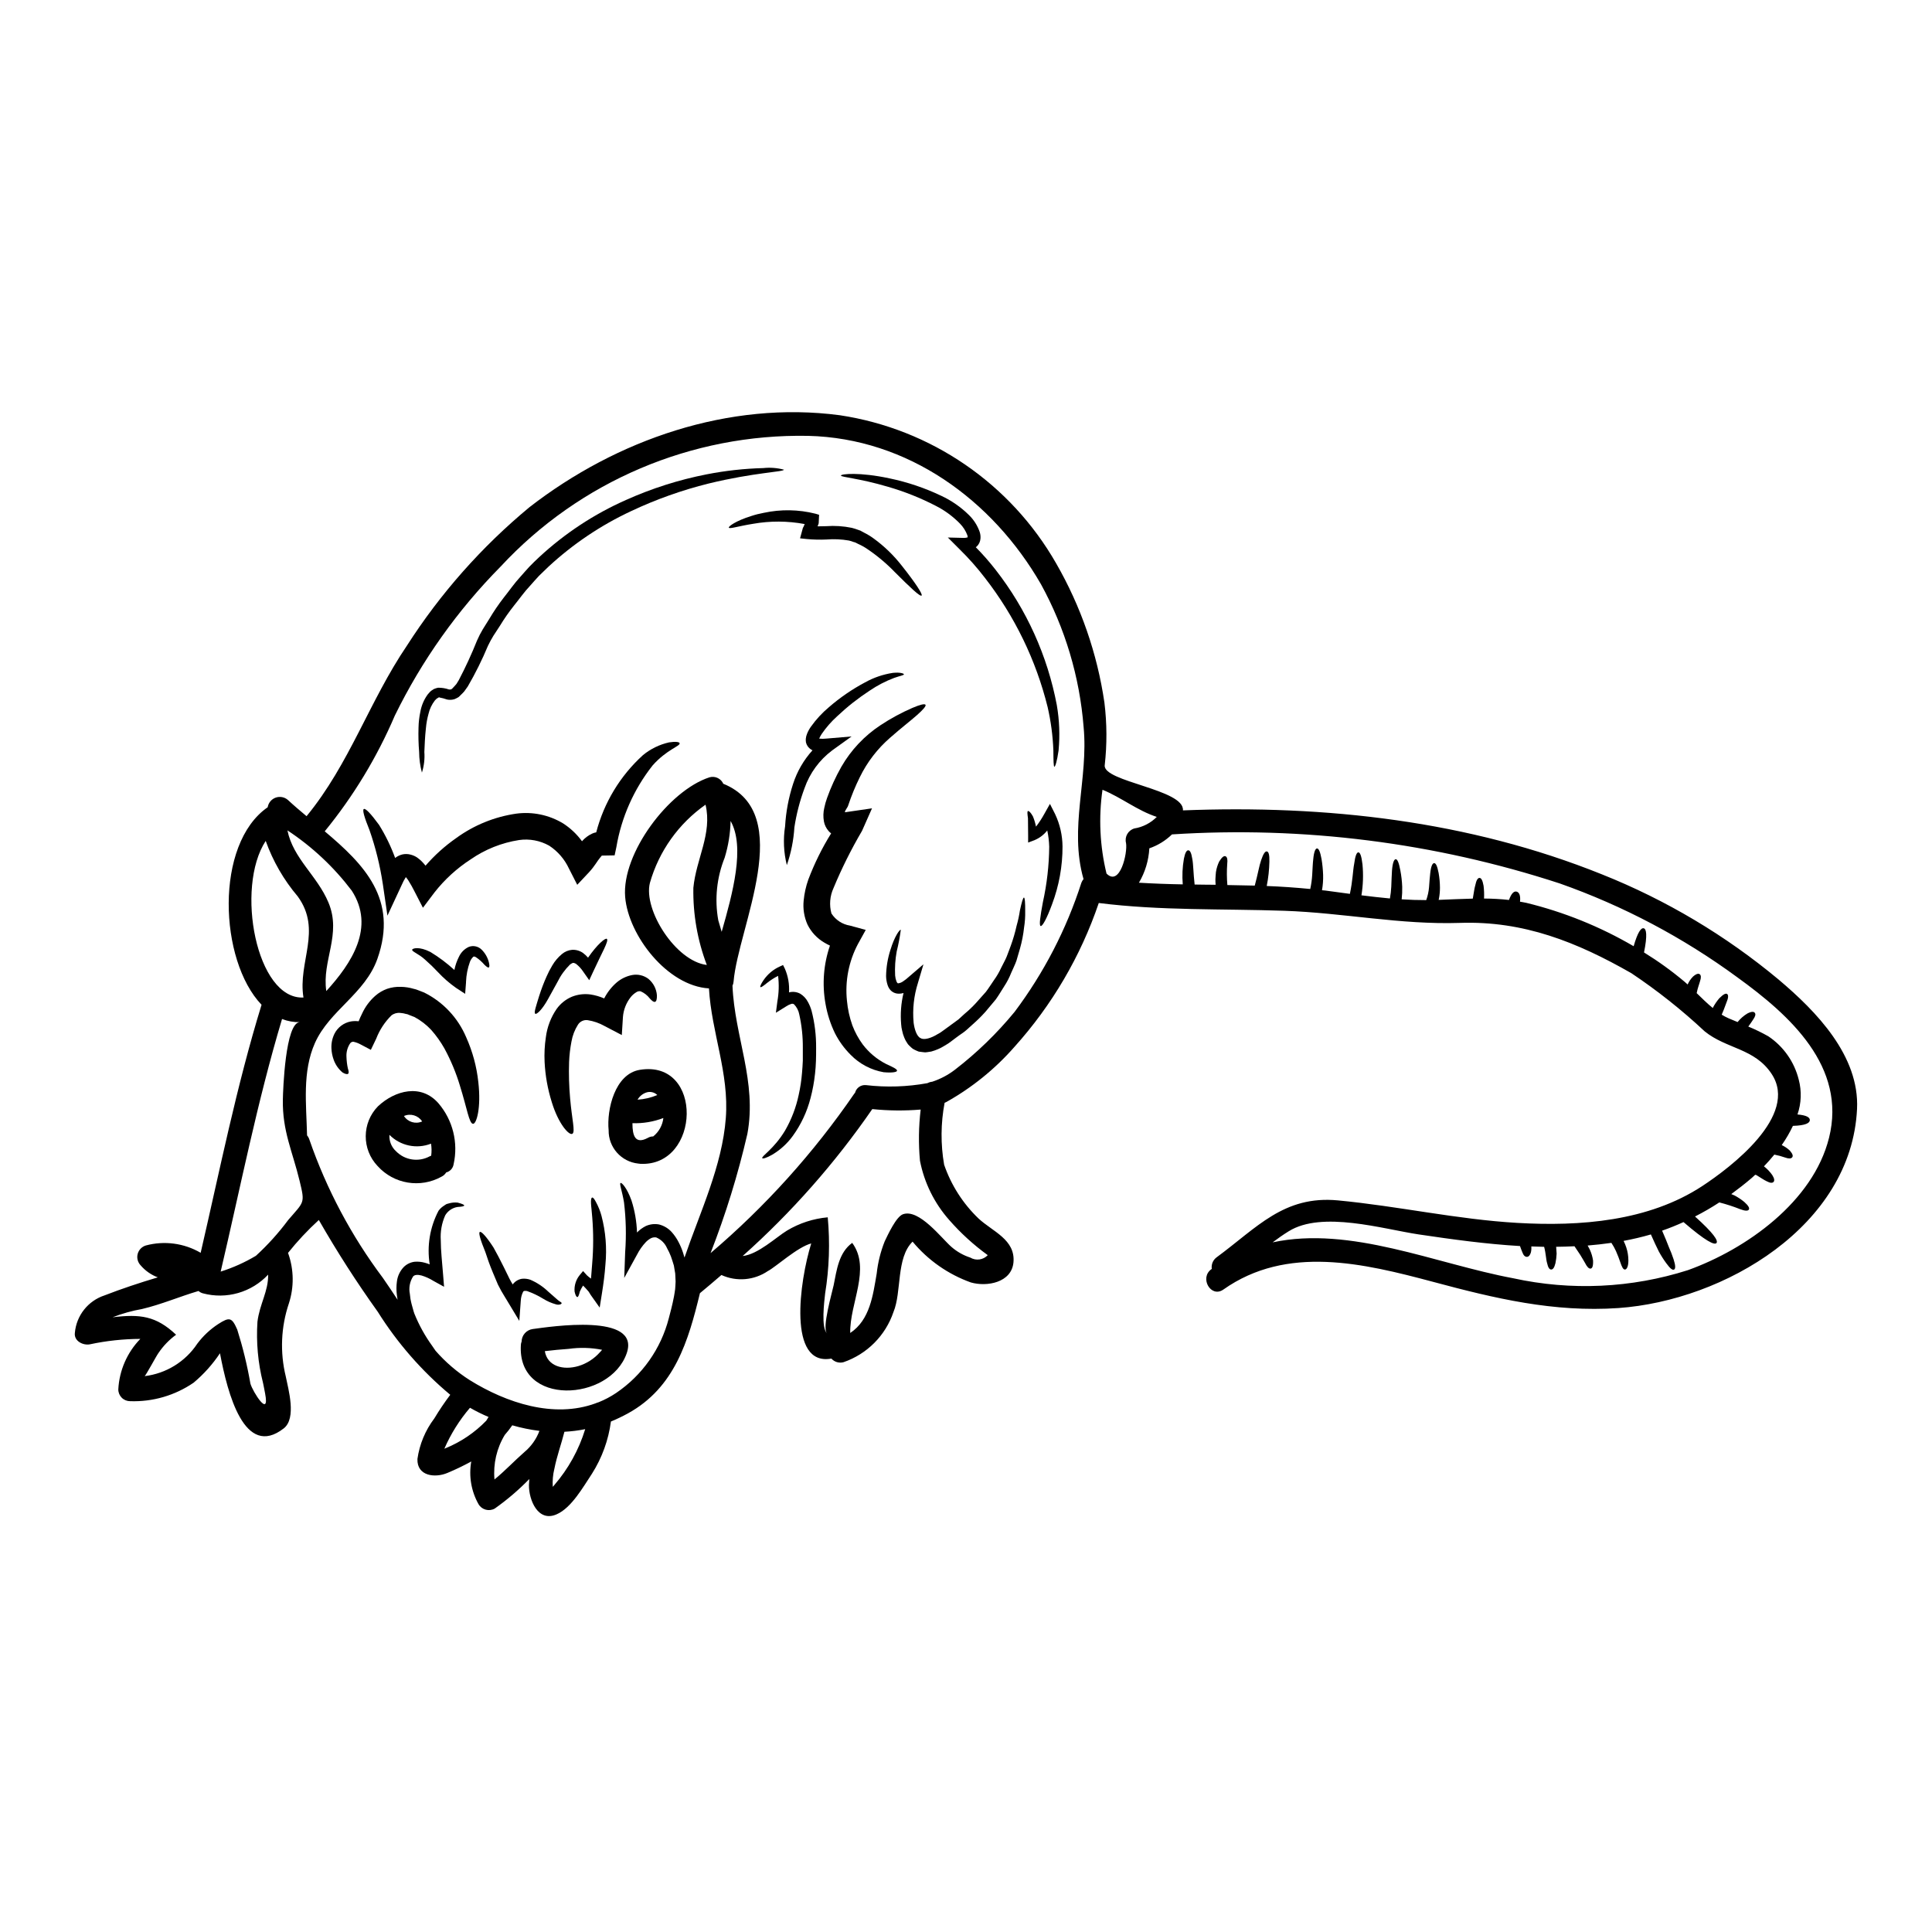 <?xml version="1.0" encoding="UTF-8"?>
<!-- Uploaded to: ICON Repo, www.iconrepo.com, Generator: ICON Repo Mixer Tools -->
<svg fill="#000000" width="800px" height="800px" version="1.1" viewBox="144 144 512 512" xmlns="http://www.w3.org/2000/svg">
 <g>
  <path d="m615.38 403.62c9.906 8.359 21.441 20.145 20.754 34.285-1.504 31.031-35.227 50.773-63.254 52.742-17.121 1.18-32.723-2.547-49.094-6.945-18.438-4.922-38.75-9.84-55.582 2.043-3.293 2.316-6.422-3.106-3.148-5.418 0 0 0.043-0.023 0.082-0.043v-0.004c-0.18-1.191 0.32-2.379 1.293-3.086 10.699-7.871 17.809-16.434 32.137-15.078 15.891 1.504 31.617 5.047 47.551 5.965 16.578 0.961 34.742-0.395 49.031-9.781 7.508-4.941 25.652-18.664 18.355-29.695-4.508-6.84-11.973-6.59-17.77-11.305v-0.004c-6.031-5.641-12.512-10.781-19.375-15.371-14.434-8.266-28.633-13.93-45.465-13.348-15.812 0.523-30.828-2.668-46.551-3.211-16.414-0.562-32.828 0-49.156-2.062-4.789 14.102-12.395 27.078-22.359 38.145-5.141 5.856-11.238 10.793-18.035 14.598-0.145 0.082-0.316 0.125-0.461 0.207v0.004c-1.031 5.41-1.07 10.965-0.129 16.395 1.859 5.41 4.984 10.301 9.117 14.262 3.754 3.484 9.781 5.57 9.262 11.594-0.48 5.398-7.031 6.57-11.266 5.359v0.004c-6.035-2.156-11.379-5.894-15.473-10.824-4.402 4.328-2.836 13.285-5.07 18.664-2.117 6.238-7.008 11.145-13.238 13.285-1.168 0.312-2.41-0.059-3.211-0.961-11.641 2.129-8.445-20.5-5.34-30.512-3.629 0.941-9.344 6.195-11.488 7.32h-0.004c-3.641 2.473-8.305 2.871-12.309 1.043-1.875 1.625-3.769 3.231-5.691 4.816-3.066 12.617-6.652 25.004-19.062 31.848-1.469 0.805-2.981 1.527-4.527 2.168-0.652 4.918-2.367 9.637-5.023 13.828-2.293 3.441-5.418 9.055-9.363 10.762-4.945 2.191-7.383-3.812-7.34-7.777 0.02-0.523 0.062-1.043 0.102-1.574-2.809 2.879-5.871 5.5-9.156 7.82-1.5 0.852-3.406 0.348-4.293-1.129-1.945-3.441-2.629-7.453-1.941-11.344-2.059 1.129-4.172 2.148-6.34 3.047-3.211 1.355-8.07 0.875-7.922-3.691h-0.004c0.551-3.906 2.086-7.606 4.469-10.75 1.301-2.164 2.715-4.262 4.231-6.277-7.527-6.285-14.02-13.715-19.227-22.023-5.609-7.832-10.816-15.941-15.602-24.301-2.949 2.695-5.684 5.617-8.176 8.738 0.043 0.07 0.074 0.148 0.102 0.227 1.477 4.242 1.527 8.848 0.145 13.121-2.109 6.246-2.398 12.965-0.832 19.371 0.668 3.383 2.922 11.094-0.543 13.777-10.406 8.094-14.891-9.281-16.891-19.918-1.941 2.918-4.289 5.539-6.973 7.793-4.945 3.398-10.848 5.117-16.844 4.91-0.832 0-1.629-0.328-2.215-0.914-0.586-0.586-0.918-1.383-0.914-2.211 0.262-5.019 2.336-9.777 5.836-13.383-4.5 0.016-8.984 0.5-13.383 1.441-1.75 0.336-4.234-0.836-3.965-3.023 0.391-4.598 3.492-8.516 7.875-9.949 4.508-1.75 9.281-3.336 14.098-4.773v-0.004c-1.77-0.664-3.34-1.77-4.566-3.211-0.754-0.805-1.043-1.941-0.758-3.004 0.285-1.066 1.102-1.91 2.156-2.231 4.91-1.32 10.145-0.621 14.535 1.941 5.09-21.984 9.488-44.129 16.137-65.73-11.266-11.762-12.492-42.582 1.625-52.348v-0.004c0.191-1.168 1-2.144 2.113-2.543 1.117-0.398 2.359-0.16 3.25 0.621 1.574 1.461 3.25 2.883 4.941 4.297 11.414-13.891 16.602-30.449 26.59-45.191 8.871-13.84 19.828-26.223 32.492-36.707 23.09-17.895 52.848-28.238 82.234-24.359 24.121 3.633 45.254 18.109 57.352 39.293 6.531 11.367 10.863 23.859 12.766 36.828 0.684 5.535 0.711 11.129 0.082 16.668-0.395 4.379 21.211 6.359 20.73 11.93 37.785-1.48 75.77 2.754 111.04 16.953 16.988 6.773 32.801 16.191 46.852 27.906zm13.328 41.938c4.723-18.895-10.363-32.492-24.273-42.543l-0.004-0.004c-14.391-10.57-30.27-18.961-47.113-24.898-33.105-10.816-67.973-15.227-102.73-12.988-1.707 1.656-3.758 2.918-6.004 3.691-0.176 3.215-1.117 6.34-2.758 9.113 3.856 0.227 7.731 0.375 11.613 0.438h0.004c-0.191-2.277-0.09-4.57 0.309-6.816 0.316-1.605 0.711-2.211 1.148-2.211s0.812 0.605 1.062 2.231c0.293 1.441 0.273 3.754 0.625 6.84 1.859 0.02 3.711 0.062 5.57 0.062-0.043-0.48-0.062-1-0.062-1.441 0.039-0.727 0.082-1.398 0.145-1.969h0.004c0.148-0.953 0.438-1.883 0.855-2.754 0.789-1.27 1.316-1.574 1.711-1.375 0.398 0.199 0.562 0.832 0.418 2.019-0.137 1.863-0.121 3.734 0.039 5.594 2.422 0.039 4.84 0.082 7.258 0.145 0.816-3.004 1.18-5.297 1.688-6.738 0.605-1.793 1.105-2.418 1.543-2.312 0.438 0.102 0.688 0.836 0.648 2.691-0.047 2.172-0.281 4.332-0.707 6.465 3.836 0.145 7.695 0.418 11.531 0.789v-0.004c0.273-1.234 0.445-2.488 0.52-3.75 0.105-1.691 0.145-3.047 0.273-4.09 0.188-2.086 0.605-2.922 1.023-2.898 0.418 0.023 0.812 0.789 1.18 2.812v0.004c0.23 1.391 0.367 2.801 0.418 4.211 0.035 1.355-0.062 2.711-0.297 4.047 0.297 0.023 0.586 0.043 0.879 0.082l6.508 0.879c0.75-3.484 0.789-6.133 1.125-7.871 0.297-2.269 0.688-3.125 1.125-3.125s0.816 0.855 1.086 3.148v-0.004c0.266 2.746 0.172 5.516-0.273 8.238 2.523 0.312 5.027 0.602 7.551 0.836 0.184-1.027 0.301-2.066 0.355-3.109 0.082-1.75 0.105-3.148 0.188-4.254 0.164-2.188 0.582-3.043 1-3.043s0.816 0.812 1.211 2.941c0.281 1.441 0.445 2.906 0.5 4.375 0.031 1.109-0.02 2.215-0.145 3.316 2.168 0.145 4.328 0.207 6.508 0.207v0.004c0.398-1.109 0.652-2.266 0.75-3.441 0.121-1.504 0.184-2.754 0.312-3.691 0.207-1.898 0.605-2.672 1.043-2.672s0.816 0.711 1.18 2.609c0.227 1.289 0.344 2.594 0.355 3.898 0 0.98-0.09 1.957-0.273 2.918 0 0.105-0.062 0.207-0.082 0.316 2.981-0.105 6.008-0.273 9.055-0.336 0.273-1.438 0.395-2.648 0.648-3.484 0.293-1.438 0.684-2 1.125-2 0.441 0 0.812 0.562 1.082 2.062 0.141 1.129 0.184 2.266 0.125 3.402 2.211 0.012 4.418 0.137 6.613 0.375 0.688-1.918 1.418-2.418 2.086-2.188 0.602 0.207 1.02 0.961 0.836 2.648 0.52 0.102 1.062 0.164 1.605 0.293v-0.004c10.012 2.434 19.613 6.312 28.508 11.512 1.082-3.754 1.969-4.926 2.668-4.754 0.699 0.168 1.023 1.789 0.082 6.398v0.004c3.766 2.32 7.356 4.914 10.742 7.762 0.273 0.227 0.543 0.477 0.816 0.727 0.348-0.781 0.836-1.496 1.438-2.106 0.918-0.789 1.461-0.855 1.793-0.586 0.336 0.27 0.375 0.879 0.062 1.793-0.188 0.75-0.605 1.711-0.898 3.191 1.379 1.336 2.754 2.711 4.254 3.938h0.004c0.477-0.918 1.059-1.777 1.73-2.566 1.18-1.18 1.793-1.398 2.125-1.105 0.332 0.293 0.297 1.023-0.227 2.25-0.273 0.625-0.543 1.574-1.023 2.648v0.004c-0.066 0.184-0.145 0.363-0.23 0.543 0.582 0.359 1.191 0.68 1.816 0.957 0.816 0.336 1.605 0.664 2.402 1h-0.004c0.734-0.914 1.621-1.691 2.629-2.293 1.125-0.562 1.668-0.5 1.941-0.145 0.273 0.355 0.145 0.941-0.461 1.793-0.293 0.48-0.727 1.082-1.27 1.836h-0.004c1.824 0.75 3.598 1.613 5.316 2.586 4.023 2.691 6.894 6.793 8.055 11.492 0.805 3.039 0.691 6.246-0.336 9.219 2.441 0.207 3.273 0.789 3.273 1.48 0 0.789-1.105 1.441-4.488 1.543h0.004c-0.84 1.777-1.832 3.481-2.961 5.086 0.789 0.371 1.516 0.867 2.148 1.461 0.812 0.938 0.898 1.48 0.602 1.816-0.297 0.336-0.875 0.375-1.816 0.039h0.004c-0.945-0.332-1.914-0.594-2.898-0.789-0.898 1.105-1.816 2.129-2.754 3.109 0.848 0.656 1.594 1.438 2.207 2.316 0.605 0.961 0.625 1.523 0.316 1.836-0.312 0.312-0.879 0.293-1.816-0.207-0.688-0.312-1.543-0.918-2.711-1.625-0.082 0-0.207-0.062-0.316-0.082l-0.855 0.789c-1.77 1.523-3.606 2.941-5.484 4.328 0.293 0.125 0.582 0.227 0.836 0.355l0.004-0.008c0.922 0.492 1.797 1.07 2.606 1.734 1.145 1.02 1.441 1.645 1.207 2.023-0.23 0.379-0.898 0.418-2.312-0.105v-0.004c-1.797-0.711-3.637-1.309-5.512-1.789-2.078 1.363-4.227 2.606-6.441 3.731 4.965 4.465 6.191 6.402 5.691 7.031-0.5 0.625-2.812-0.441-8.738-5.551-1.836 0.836-3.731 1.605-5.672 2.273 0.727 1.688 1.336 3.129 1.793 4.356v0.004c0.473 1.055 0.891 2.133 1.25 3.231 0.543 1.668 0.523 2.484 0.148 2.711-0.375 0.227-1.004-0.164-2.086-1.668-0.727-0.988-1.383-2.027-1.969-3.106-0.625-1.23-1.316-2.731-2.109-4.527-2.363 0.688-4.773 1.25-7.234 1.711v0.004c0.277 0.551 0.516 1.121 0.707 1.707 0.371 1.125 0.559 2.301 0.562 3.484 0 1.77-0.52 2.398-0.918 2.398-0.461 0-0.789-0.625-1.27-2.062-0.25-0.73-0.586-1.668-1.086-2.793v-0.004c-0.348-0.77-0.758-1.512-1.227-2.211-2.109 0.293-4.215 0.543-6.297 0.707 0.207 0.395 0.441 0.789 0.605 1.148 0.406 0.895 0.688 1.844 0.832 2.816 0.062 1.574-0.227 2.106-0.668 2.148-0.441 0.043-0.938-0.441-1.461-1.504-0.27-0.543-0.746-1.207-1.246-2.106-0.441-0.645-0.961-1.441-1.547-2.312-1.625 0.082-3.25 0.125-4.856 0.145 0.062 0.668 0.102 1.27 0.125 1.816v-0.004c-0.035 0.855-0.141 1.707-0.316 2.543-0.293 1.211-0.688 1.668-1.125 1.668s-0.816-0.457-1.082-1.688c-0.297-0.961-0.316-2.566-0.789-4.328-1.148-0.02-2.273-0.062-3.402-0.105l0.004-0.004c0.047 0.527 0.012 1.059-0.109 1.578-0.312 0.98-0.727 1.23-1.18 1.18-0.453-0.051-0.789-0.418-1.043-1.105-0.207-0.438-0.395-1.023-0.668-1.75-8.945-0.523-17.852-1.75-26.863-3.086-9.484-1.422-25.609-6.34-34.453-0.816-1.461 0.898-2.859 1.898-4.231 2.922 20.688-4.426 43.086 5.652 63.711 9.508 15.375 3.375 31.367 2.633 46.363-2.148 15.488-5.586 33.133-18.121 37.363-35.035zm-184.11-82.004c2.262-0.363 4.352-1.438 5.961-3.066-5.172-1.688-9.32-5.117-14.391-7.195h0.004c-1.059 7.406-0.699 14.941 1.066 22.211 3.566 3.566 5.629-5.484 5.172-8.094v0.004c-0.422-1.668 0.543-3.367 2.188-3.859zm-13.453 13.41c-3.879-13.574 1.336-26.613 0.023-40.293-1.043-13.277-4.898-26.18-11.305-37.852-12.848-22.336-35.266-38.688-61.711-39.312-30.867-0.582-60.516 12.027-81.504 34.664-11.414 11.547-20.875 24.875-28.008 39.457-4.723 11.047-10.98 21.375-18.582 30.68 10.426 8.781 19.543 18 13.953 33.805-3.254 9.199-12.684 13.68-16.531 22.254-3.422 7.652-2.293 16.328-2.106 24.523v0.004c0.285 0.332 0.496 0.723 0.625 1.145 4.555 13.141 11.121 25.496 19.469 36.621 1.316 1.879 2.606 3.836 3.902 5.797-0.062-0.418-0.148-0.812-0.188-1.227v-0.004c-0.16-1.191-0.16-2.394 0-3.586 0.172-1.461 0.816-2.82 1.832-3.879 0.77-0.758 1.766-1.242 2.84-1.379 0.91-0.078 1.828 0.008 2.711 0.254 0.445 0.117 0.883 0.262 1.312 0.438-0.773-4.863 0.047-9.844 2.336-14.203 0.348-0.48 0.777-0.898 1.27-1.23 0.227-0.164 0.461-0.316 0.688-0.461 0.227-0.145 0.48-0.164 0.727-0.246l0.004-0.004c0.766-0.227 1.566-0.309 2.363-0.23 1.23 0.316 1.816 0.586 1.75 0.789-0.062 0.199-0.688 0.312-1.75 0.375v-0.004c-1.367 0.211-2.57 1.023-3.277 2.215-0.922 2.066-1.328 4.328-1.18 6.586 0 2.731 0.355 5.758 0.625 9.238l0.25 3.109-2.859-1.574h0.004c-0.973-0.609-2.027-1.086-3.129-1.418-1.062-0.273-1.859-0.188-2.231 0.273-0.867 1.359-1.176 3.008-0.855 4.59 0.062 0.438 0.125 0.895 0.164 1.336 0.105 0.48 0.188 1.02 0.316 1.438 0.273 0.859 0.438 1.73 0.746 2.547l0.004-0.004c1.211 2.992 2.781 5.828 4.672 8.445 0.336 0.457 0.625 0.895 0.918 1.336 2.644 3.019 5.707 5.644 9.094 7.797 9.719 6.031 22.25 10.16 33.281 6.133h0.004c0.262-0.121 0.531-0.219 0.812-0.293 1.633-0.652 3.191-1.477 4.652-2.457 6.926-4.684 11.895-11.738 13.973-19.836 0.355-1.398 0.918-3.356 1.375-5.797 0.086-0.605 0.23-1.23 0.297-1.879 0.062-0.645 0.082-1.336 0.121-2.023-0.02-0.688-0.062-1.398-0.102-2.125-0.125-0.688-0.227-1.398-0.355-2.109-0.207-0.789-0.523-1.605-0.789-2.441v0.004c-0.285-0.746-0.625-1.469-1.02-2.164-0.551-1.289-1.582-2.312-2.875-2.856-0.441-0.066-0.887-0.008-1.297 0.164-0.535 0.273-1.02 0.633-1.438 1.062-0.93 0.992-1.719 2.109-2.336 3.32l-3.398 6.184 0.246-6.922 0.004-0.004c0.316-4.363 0.211-8.75-0.312-13.094-0.5-3.047-1.316-5.008-0.898-5.152 0.293-0.105 1.668 1.27 2.879 4.648 0.879 2.75 1.367 5.606 1.461 8.488 0.68-0.695 1.465-1.273 2.332-1.711 1.102-0.496 2.324-0.641 3.508-0.418 1.273 0.32 2.426 1.004 3.316 1.969 0.73 0.812 1.355 1.715 1.855 2.688 0.473 0.898 0.867 1.832 1.18 2.797 0.125 0.461 0.25 0.898 0.395 1.316 4.129-12.074 9.988-24.254 10.949-36.957 0.918-11.906-3.797-22.691-4.465-34.371-11.02-0.645-21.375-14.035-22.211-24.254-0.941-11.535 11.594-28.199 22.332-31.68h0.004c1.371-0.402 2.84 0.195 3.543 1.441 0.039 0.082 0.062 0.164 0.102 0.246 19.48 7.871 3.965 38.023 2.754 52.43v0.004c-0.027 0.383-0.125 0.758-0.289 1.105 0.562 13.555 6.527 25.398 3.938 39.312h-0.004c-2.481 10.738-5.738 21.281-9.746 31.547 14.516-12.344 27.328-26.559 38.102-42.273 0.059-0.074 0.121-0.141 0.188-0.207 0.32-1.301 1.547-2.168 2.879-2.043 5.438 0.637 10.941 0.461 16.328-0.523 0.387-0.207 0.812-0.332 1.25-0.375 2.176-0.715 4.215-1.793 6.031-3.191 5.824-4.488 11.121-9.625 15.789-15.309 7.769-10.348 13.758-21.922 17.711-34.242 0.137-0.348 0.328-0.672 0.562-0.961zm-30.008 100.31c1.504 0.898 3.426 0.629 4.629-0.645-3.738-2.707-7.16-5.828-10.199-9.301-3.949-4.453-6.629-9.883-7.766-15.723-0.418-4.516-0.352-9.059 0.188-13.559-4.269 0.355-8.562 0.312-12.824-0.125-9.859 14.301-21.391 27.375-34.352 38.938 4.066-0.418 8.926-5.027 11.742-6.738 3.289-1.973 6.981-3.18 10.805-3.519 0.625 6.731 0.395 13.512-0.691 20.188-0.227 2.062-1.125 9.156 0.52 10.57-1.457-1.27 1.359-10.926 1.73-12.723 0.816-4.004 1.336-8.66 4.926-11.262 5.047 6.859-0.707 16.035-0.523 23.879 5.234-3.484 6.031-10.031 7.012-15.742 0.316-2.93 1.031-5.809 2.125-8.547 0.816-1.688 3.023-6.527 4.836-7.176 4.277-1.523 10.234 6.383 12.828 8.637 1.461 1.281 3.164 2.25 5.016 2.848zm-65.887-86.328c2.941-10.258 6.258-22.523 2.363-29.383-0.07 3.312-0.602 6.594-1.574 9.758-2.106 5.254-2.691 10.992-1.688 16.562zm-7.508-11.613c0.727-7.738 5.066-14.41 3.231-22.086h0.004c-7.148 5.016-12.352 12.332-14.746 20.73-1.793 7.152 6.84 20.75 15.078 21.75h0.004c-2.473-6.508-3.684-13.426-3.566-20.387zm-28.656 143.41c-1.816 0.367-3.656 0.594-5.508 0.691-0.836 3.297-2.023 6.512-2.668 9.84h-0.004c-0.379 1.555-0.52 3.156-0.414 4.754 0.145-0.164 0.293-0.312 0.418-0.477h-0.004c3.723-4.316 6.508-9.359 8.18-14.809zm-16.117 6.07c1.793-1.492 3.168-3.426 3.984-5.613-2.434-0.305-4.84-0.797-7.195-1.48-0.023 0.02-0.023 0.039-0.043 0.062-0.598 0.867-1.246 1.695-1.941 2.481-2.148 3.543-3.106 7.684-2.731 11.809 2.754-2.242 5.254-4.922 7.926-7.258zm-10.098-8.32c0.184-0.336 0.395-0.664 0.602-0.98-1.691-0.711-3.332-1.527-4.922-2.441-2.789 3.262-5.082 6.918-6.793 10.852 0.113-0.062 0.23-0.109 0.355-0.145 4.051-1.66 7.715-4.141 10.758-7.285zm-42.398-113.85c6.691-7.34 13.035-16.895 6.734-26.633v0.004c-4.731-6.246-10.492-11.641-17.035-15.957 1.523 7.477 7.871 11.973 10.867 19.105 3.562 8.484-1.773 15.371-0.566 23.48zm-16.059-39.793c-8.113 12.41-2.481 42.117 10.008 41.504-1.543-9.488 5.027-17.789-1.52-26.801l0.004 0.004c-3.695-4.352-6.57-9.332-8.492-14.707zm5.965 100.46c4.234-4.922 4.488-4.328 3.027-10.344-1.898-7.871-4.59-13.203-4.445-21.543 0.043-2.461 0.645-20.469 4.508-20.543-1.613 0.039-3.219-0.246-4.723-0.832-6.609 22.023-11.02 44.586-16.266 66.945l-0.004-0.004c3.269-1.027 6.402-2.434 9.344-4.191 3.148-2.883 6.016-6.059 8.559-9.488zm-8.152 26.969c0.582-4.723 2.922-8.094 2.832-12.492h0.004c-2.16 2.312-4.906 3.996-7.949 4.871-3.039 0.875-6.262 0.906-9.32 0.094-0.438-0.109-0.844-0.324-1.18-0.629-5.027 1.48-9.84 3.566-14.957 4.773v0.004c-2.676 0.465-5.293 1.199-7.82 2.191 7.258-0.879 11.508-0.395 16.832 4.629h-0.004c-1.84 1.336-3.426 2.988-4.695 4.879-0.52 0.688-3.379 6.047-3.648 6.09 5.699-0.68 10.809-3.828 13.973-8.613 1.523-2.031 3.387-3.781 5.512-5.172 3.047-1.969 3.652-1.773 5.07 1.457 1.477 4.688 2.641 9.465 3.484 14.309 0.625 2.191 5.172 9.344 3.902 2.648-0.188-0.961-0.355-1.918-0.562-2.859h-0.004c-1.332-5.289-1.828-10.754-1.469-16.199z"/>
  <path d="m425.58 368.3c0.016 5.258-0.934 10.477-2.793 15.395-1.359 3.711-2.547 5.856-3.004 5.711-0.457-0.145-0.105-2.562 0.602-6.359 1.062-4.809 1.621-9.715 1.668-14.641-0.039-1.453-0.211-2.902-0.52-4.328-0.871 1.117-2.012 1.992-3.316 2.543l-1.75 0.668v-1.711c-0.02-1.969-0.043-3.586-0.043-4.723-0.145-1.125-0.246-1.836 0-1.918 0.246-0.082 0.73 0.375 1.316 1.418h-0.004c0.359 0.875 0.633 1.781 0.816 2.711 0.832-1.078 1.578-2.223 2.231-3.418l1.461-2.606 1.398 2.754h-0.004c1.254 2.66 1.914 5.562 1.941 8.504z"/>
  <path d="m424.07 330.89c0.684 3.965 0.84 8.004 0.461 12.012-0.395 2.793-0.879 4.297-1.105 4.297-0.227 0-0.25-1.605-0.273-4.356-0.148-3.863-0.66-7.703-1.523-11.473-3.078-12.426-8.727-24.07-16.578-34.18-2.074-2.711-4.34-5.269-6.777-7.656l-3.086-3.086 4.273 0.105h0.004c0.332 0 0.66-0.051 0.977-0.148 0.004-0.168-0.02-0.336-0.062-0.5-0.426-1.168-1.098-2.234-1.965-3.125-1.852-1.902-4-3.488-6.363-4.695-4.102-2.129-8.406-3.84-12.848-5.117-7.574-2.231-12.348-2.504-12.348-2.941s4.945-0.961 12.891 0.75c4.731 0.984 9.32 2.531 13.68 4.609 2.731 1.27 5.223 3 7.363 5.117 1.281 1.246 2.25 2.777 2.836 4.465 0.188 0.57 0.258 1.176 0.207 1.773-0.059 0.793-0.406 1.535-0.98 2.082-0.082 0.074-0.172 0.137-0.266 0.191 1.867 1.887 3.621 3.887 5.254 5.984 8.195 10.496 13.762 22.805 16.23 35.891z"/>
  <path d="m415.35 381.86c0.25 0.023 0.355 1.297 0.336 3.652 0.031 1.422-0.066 2.844-0.293 4.25-0.203 1.898-0.566 3.773-1.086 5.613-0.312 1.02-0.625 2.086-0.938 3.211-0.375 1.082-0.941 2.168-1.441 3.336h0.004c-0.48 1.203-1.082 2.359-1.793 3.441-0.73 1.145-1.422 2.336-2.254 3.504-0.895 1.086-1.836 2.188-2.793 3.336h-0.004c-1.02 1.133-2.106 2.207-3.25 3.211-0.586 0.52-1.18 1.062-1.75 1.574-0.57 0.512-1.211 0.922-1.84 1.359-0.625 0.438-1.227 0.918-1.855 1.379l-0.961 0.707c-0.438 0.312-0.75 0.457-1.145 0.707l0.004 0.004c-1.09 0.676-2.269 1.188-3.504 1.523l-1.066 0.164c-0.359 0.074-0.727 0.074-1.082 0-0.395-0.039-0.789-0.082-1.148-0.145h-0.004c-0.375-0.141-0.742-0.301-1.102-0.48-0.359-0.156-0.688-0.383-0.961-0.668-0.285-0.254-0.559-0.527-0.812-0.812-0.398-0.551-0.727-1.145-0.98-1.773-0.242-0.57-0.426-1.164-0.543-1.773-0.148-0.559-0.238-1.133-0.273-1.707-0.242-2.789-0.031-5.602 0.629-8.324-0.574 0.18-1.18 0.23-1.773 0.148-0.656-0.105-1.258-0.43-1.707-0.918-0.34-0.398-0.598-0.859-0.754-1.359-0.246-0.762-0.379-1.559-0.391-2.359 0.039-2.356 0.426-4.688 1.148-6.93 1.105-3.648 2.504-5.512 2.754-5.316-0.254 1.926-0.617 3.832-1.086 5.715-0.387 2.106-0.527 4.246-0.418 6.383 0.043 0.543 0.16 1.07 0.355 1.578 0.07 0.168 0.168 0.324 0.293 0.457 0.086 0 0.086 0.062 0.168 0.039v0.004c0.441-0.059 0.863-0.223 1.227-0.477 0.578-0.379 1.125-0.805 1.629-1.277l3.836-3.293-1.461 4.926 0.004-0.004c-1.09 3.418-1.48 7.019-1.148 10.594 0.23 1.75 0.855 3.672 1.879 4.07 0.879 0.539 2.754 0 4.465-1.066h-0.004c0.297-0.148 0.582-0.316 0.855-0.5l0.961-0.688 1.879-1.375 1.836-1.34c0.543-0.477 1.062-0.957 1.574-1.438h-0.004c1.07-0.883 2.078-1.836 3.023-2.856 0.918-1.023 1.816-2.023 2.691-3.023 0.789-1.043 1.461-2.129 2.168-3.148 0.715-0.988 1.328-2.043 1.836-3.148 0.5-1.062 1.105-2.043 1.504-3.047s0.746-2 1.102-2.941c0.621-1.711 1.129-3.457 1.523-5.234 0.379-1.328 0.672-2.68 0.875-4.047 0.469-2.144 0.824-3.418 1.066-3.418z"/>
  <path d="m389.27 330.77c0.207 0.332-0.625 1.289-2.273 2.754-1.648 1.465-4.211 3.422-7.086 5.965v-0.004c-3.352 2.906-6.082 6.453-8.031 10.434-1.203 2.426-2.234 4.934-3.09 7.504-0.164 0.625-0.875 1.297-0.875 1.816v0.023l7.176-1.043-2.641 5.961c-2.867 4.883-5.398 9.953-7.566 15.184-0.965 2.106-1.156 4.484-0.543 6.719 1.102 1.715 2.883 2.883 4.898 3.211l4.191 1.145-2.062 3.731c-2.441 4.606-3.457 9.832-2.918 15.016 0.203 2.238 0.688 4.441 1.441 6.559 0.676 1.785 1.59 3.469 2.715 5.008 1.66 2.199 3.801 3.988 6.258 5.234 1.816 0.836 2.922 1.355 2.859 1.77-0.023 0.355-1.23 0.605-3.543 0.395h-0.004c-3.324-0.582-6.379-2.195-8.738-4.609-1.684-1.676-3.094-3.613-4.172-5.734-1.191-2.469-2.035-5.098-2.5-7.801-0.926-5.156-0.52-10.461 1.18-15.414-0.508-0.234-1.004-0.496-1.48-0.785-1.926-1.121-3.477-2.781-4.465-4.777-0.895-2-1.246-4.203-1.02-6.383 0.184-1.891 0.594-3.754 1.23-5.547 1.613-4.266 3.637-8.367 6.047-12.238-0.246-0.184-0.469-0.395-0.668-0.629-0.641-0.723-1.074-1.613-1.246-2.566-0.211-1.188-0.176-2.406 0.102-3.586 0.18-0.875 0.426-1.742 0.727-2.586 1.023-2.871 2.297-5.648 3.801-8.301 2.551-4.434 6.109-8.207 10.387-11.02 2.668-1.762 5.488-3.293 8.422-4.57 2.066-0.875 3.254-1.168 3.488-0.832z"/>
  <path d="m383.05 294c3.629 4.57 5.512 7.512 5.191 7.82-0.375 0.395-3.023-2.125-7.031-6.133v0.004c-2.227-2.32-4.695-4.394-7.359-6.191-0.77-0.527-1.586-0.984-2.441-1.359l-0.664-0.336-0.125-0.059-0.082-0.023-0.316-0.082c-0.414-0.164-0.836-0.297-1.27-0.395-1.949-0.34-3.934-0.43-5.906-0.27-1.75 0.082-3.508 0.039-5.254-0.125l-1.77-0.188 0.746-2.754v-0.004c0.047-0.121 0.109-0.23 0.188-0.336l0.293-0.688c-4.527-0.848-9.168-0.867-13.703-0.062-3.856 0.605-6.254 1.441-6.402 1.004-0.121-0.316 1.84-1.793 5.922-3.066 1.098-0.363 2.223-0.648 3.359-0.855 4.512-0.973 9.188-0.895 13.66 0.23l0.98 0.293-0.105 2.231v-0.004c-0.035 0.184-0.098 0.359-0.184 0.52l-0.105 0.316c0.73 0 1.484-0.02 2.254-0.043 2.281-0.172 4.574-0.023 6.816 0.441 0.559 0.141 1.109 0.316 1.648 0.52l0.418 0.145 0.102 0.043h0.023l0.145 0.062 0.039 0.02 0.168 0.102 0.664 0.359h0.004c0.906 0.453 1.77 0.977 2.586 1.574 2.836 2.062 5.363 4.519 7.512 7.289z"/>
  <path d="m383.55 322.68c0.039 0.293-1.062 0.418-2.606 0.98-2.289 0.867-4.465 2-6.488 3.375-3.059 2-5.938 4.266-8.59 6.777-1.551 1.398-2.93 2.973-4.109 4.695-0.246 0.375-0.461 0.77-0.648 1.18v0.043c0.055 0.016 0.109 0.023 0.168 0.02 0.484 0.055 0.973 0.055 1.457 0l0.52-0.039 6.422-0.543-5.191 3.731h0.004c-3.359 2.531-5.891 6-7.277 9.969-1.25 3.363-2.152 6.844-2.691 10.387-0.211 3.414-0.883 6.781-2 10.012-0.844-3.367-1-6.871-0.461-10.301 0.219-3.809 0.926-7.574 2.106-11.203 1.062-3.305 2.816-6.348 5.152-8.922-0.52-0.254-0.965-0.633-1.297-1.105-0.203-0.309-0.352-0.648-0.434-1.004-0.047-0.312-0.059-0.625-0.043-0.938 0.043-0.461 0.152-0.91 0.332-1.336 0.266-0.664 0.609-1.293 1.023-1.875 1.363-1.922 2.969-3.66 4.773-5.172 2.922-2.535 6.121-4.734 9.535-6.551 2.301-1.289 4.816-2.148 7.422-2.543 1.98-0.199 2.879 0.176 2.922 0.363z"/>
  <path d="m360.28 421.7c0 1.18 0 2.363-0.043 3.461-0.043 1.18-0.125 2.34-0.25 3.445l-0.004-0.004c-0.23 2.16-0.625 4.301-1.18 6.398-0.922 3.602-2.516 7-4.691 10.016-1.473 2.035-3.348 3.742-5.512 5.019-1.52 0.859-2.481 1.105-2.586 0.898-0.332-0.5 3.047-2.363 6.031-7.316 1.688-2.926 2.906-6.102 3.606-9.406 0.438-1.957 0.738-3.945 0.898-5.945 0.105-1.066 0.145-2.086 0.207-3.172 0-1.145 0.02-2.231 0-3.356 0.027-2.988-0.285-5.969-0.938-8.883-0.184-1.023-0.672-1.969-1.398-2.715-0.223-0.141-0.5-0.172-0.75-0.082-0.461 0.145-0.898 0.355-1.297 0.625l-2.754 1.707 0.395-3.023v0.004c0.398-2.231 0.461-4.508 0.188-6.758-1.066 0.539-2.07 1.191-3.004 1.938-0.961 0.789-1.543 1.18-1.688 1.043-0.145-0.137 0.125-0.789 0.816-1.816v0.004c1.074-1.594 2.574-2.859 4.328-3.648l0.859-0.395 0.477 0.957c0.863 1.98 1.242 4.141 1.105 6.297 0.988-0.262 2.035-0.141 2.941 0.336 0.875 0.523 1.59 1.285 2.066 2.191 0.418 0.746 0.746 1.539 0.977 2.363 0.828 3.203 1.23 6.504 1.199 9.816z"/>
  <path d="m346.24 268.05c1.844-0.199 3.715-0.059 5.508 0.418 0 0.602-7.844 0.727-19.941 3.668h0.004c-7.066 1.75-13.941 4.199-20.523 7.301-8.035 3.746-15.438 8.723-21.941 14.746-0.836 0.789-1.668 1.605-2.484 2.398-0.812 0.855-1.574 1.75-2.363 2.629-1.605 1.688-2.836 3.504-4.234 5.211h0.004c-1.371 1.719-2.633 3.523-3.773 5.402-0.605 0.918-1.18 1.816-1.77 2.711-0.5 0.855-0.961 1.645-1.398 2.586h-0.004c-1.547 3.715-3.336 7.324-5.359 10.801-0.336 0.441-0.645 0.879-0.941 1.316-0.301 0.344-0.621 0.668-0.957 0.98l-0.395 0.395c0-0.02-0.207 0.188-0.207 0.164l-0.082 0.043-0.004 0.004c-0.293 0.172-0.602 0.324-0.918 0.457-0.633 0.203-1.312 0.242-1.969 0.105-0.664-0.234-1.348-0.418-2.043-0.543 0 0 0-0.039-0.102-0.062l-0.523 0.316-0.094 0.047-0.48 0.48c-0.812 1.047-1.387 2.254-1.688 3.543-0.344 1.234-0.574 2.5-0.688 3.777-0.273 2.422-0.336 4.566-0.418 6.34 0.137 1.844-0.082 3.699-0.645 5.461-0.477-1.773-0.723-3.606-0.734-5.441-0.18-2.164-0.234-4.336-0.164-6.508 0.027-1.395 0.188-2.785 0.48-4.148 0.289-1.656 0.953-3.227 1.938-4.59l0.477-0.543 0.25-0.273 0.043-0.02 0.199-0.172 0.062-0.043 0.125-0.082 0.523-0.336 0.004 0.004c0.348-0.148 0.711-0.262 1.082-0.336 0.977-0.016 1.949 0.141 2.875 0.461 0.543 0.039 0.668 0.039 1.125-0.5 0.273-0.316 0.648-0.648 0.879-0.98l0.605-0.984c1.793-3.418 3.41-6.926 4.84-10.508 0.449-1.035 0.965-2.039 1.543-3.004 0.562-0.898 1.145-1.816 1.707-2.731 1.152-1.941 2.418-3.809 3.797-5.59 1.461-1.816 2.812-3.816 4.422-5.551 0.789-0.875 1.543-1.77 2.363-2.648 0.82-0.879 1.75-1.727 2.648-2.586 6.777-6.281 14.551-11.398 23-15.137 6.84-3.07 14.004-5.348 21.363-6.789 4.934-0.969 9.945-1.523 14.977-1.66z"/>
  <path d="m324.11 340.96c0.188 0.789-3.383 1.629-7.176 5.902v0.004c-4.961 6.297-8.262 13.742-9.594 21.648l-0.461 2.168-3.566 0.062c-0.188 0.02 0.105 0.043 0.188 0.02h0.004c-0.184 0.176-0.348 0.363-0.5 0.562-0.688 0.789-1.379 2.172-2.859 3.777l-3.172 3.379-2.207-4.328c-1.145-2.457-2.949-4.547-5.215-6.035-2.426-1.367-5.231-1.895-7.988-1.5-4.606 0.715-8.992 2.465-12.824 5.117-3.66 2.371-6.902 5.332-9.594 8.762l-3.066 4.066-2.231-4.328v-0.004c-0.496-0.992-1.039-1.961-1.629-2.898-0.203-0.312-0.426-0.609-0.668-0.895-0.434 0.684-0.809 1.402-1.125 2.148l-3.754 8.074-1.23-8.445-0.004-0.004c-0.727-4.84-1.906-9.602-3.519-14.223-1.355-3.356-1.941-5.336-1.504-5.59 0.438-0.25 1.879 1.25 4.027 4.191 1.727 2.769 3.156 5.715 4.273 8.781 0.051-0.027 0.098-0.062 0.137-0.105 0.539-0.395 1.148-0.676 1.797-0.836 0.727-0.156 1.484-0.137 2.207 0.066 0.586 0.152 1.141 0.398 1.648 0.727 0.379 0.273 0.742 0.566 1.086 0.879 0.422 0.41 0.816 0.848 1.18 1.309 2.398-2.766 5.133-5.223 8.133-7.316 4.691-3.418 10.148-5.637 15.895-6.469 4.316-0.578 8.703 0.336 12.43 2.586 1.945 1.254 3.641 2.856 5.004 4.727 0.742-0.859 1.66-1.547 2.691-2.023 0.344-0.164 0.707-0.277 1.082-0.336 2.051-7.883 6.356-14.996 12.391-20.469 2.012-1.652 4.383-2.809 6.922-3.375 1.77-0.27 2.715-0.102 2.793 0.223zm-72.027 34.938v-0.023l-0.082 0.082z"/>
  <path d="m318.09 407.77c0.02 1.062-0.148 1.625-0.504 1.73-0.355 0.105-0.836-0.273-1.418-0.938-0.629-0.809-1.453-1.449-2.394-1.855-0.391-0.078-0.797 0.004-1.125 0.227-0.578 0.348-1.086 0.793-1.504 1.316-1.195 1.516-1.914 3.352-2.062 5.277l-0.297 4.773-4.586-2.398c-1.375-0.777-2.883-1.297-4.441-1.543-1.02-0.148-2.031 0.312-2.586 1.184-0.871 1.371-1.461 2.902-1.734 4.504-0.34 1.777-0.551 3.574-0.625 5.383-0.109 3.219-0.016 6.445 0.273 9.656 0.48 5.59 1.398 8.82 0.625 9.363-0.816 0.605-3.691-2.481-5.484-8.363v-0.004c-1.082-3.445-1.723-7.016-1.902-10.625-0.109-2.211 0.004-4.426 0.336-6.613 0.344-2.684 1.324-5.246 2.859-7.477 1.031-1.434 2.438-2.551 4.062-3.234 1.57-0.621 3.273-0.82 4.945-0.582 1.234 0.191 2.441 0.543 3.586 1.043 0.824-1.613 1.949-3.051 3.316-4.234 1.18-1 2.594-1.676 4.109-1.969 1.504-0.277 3.055 0.086 4.277 1 1.324 1.086 2.148 2.668 2.273 4.379z"/>
  <path d="m313.54 427.52c17-2.793 16.137 25.715 0.148 24.902h0.004c-0.176-0.008-0.352-0.031-0.523-0.062-4.523-0.461-7.941-4.301-7.875-8.844-0.543-5.445 1.656-14.91 8.246-15.996zm3.566 17.645c1.508-1.207 2.477-2.961 2.691-4.879-2.613 0.996-5.398 1.465-8.191 1.371v0.105c0 3.148 0.707 5.59 4.066 3.793l-0.004 0.004c0.438-0.262 0.934-0.395 1.438-0.395zm1.086-10.969c-0.785-0.773-1.945-1.023-2.984-0.648-0.949 0.336-1.746 1-2.25 1.875 1.801-0.109 3.57-0.527 5.234-1.227z"/>
  <path d="m285.17 496.21c4.57-0.605 28.633-4.359 24.922 6.398-4.441 12.871-29.125 14.227-28.051-2.231 0.02-0.285 0.082-0.566 0.191-0.836 0.023-1.684 1.27-3.098 2.938-3.332zm17.809 6.152c0.168-0.168 0.395-0.395 0.586-0.648h0.004c-2.914-0.582-5.902-0.664-8.844-0.25-2.106 0.145-4.234 0.355-6.34 0.605 0.668 4.004 4.859 5.148 8.945 3.938 2.184-0.672 4.141-1.934 5.652-3.644z"/>
  <path d="m304.82 392.81c0.602 0.48-1.34 3.711-3.543 8.531l-1.125 2.422-1.629-2.312v-0.008c-0.523-0.781-1.172-1.473-1.918-2.047-0.645-0.293-0.73-0.355-1.543 0.207v0.004c-1.355 1.34-2.477 2.894-3.316 4.609-0.957 1.73-1.816 3.297-2.543 4.609-1.461 2.648-3.023 4.191-3.402 3.797-0.312-0.336 0.23-1.898 1.125-4.816h0.004c0.547-1.711 1.188-3.387 1.918-5.027 0.441-1.012 0.953-1.996 1.523-2.941 0.668-1.141 1.527-2.156 2.543-3 0.773-0.652 1.727-1.047 2.734-1.129 1.016-0.043 2.023 0.25 2.856 0.836 0.488 0.367 0.938 0.785 1.336 1.246 2.414-3.5 4.586-5.316 4.981-4.981z"/>
  <path d="m303.4 466.2c1.109 4.207 1.461 8.578 1.043 12.91-0.184 2.711-0.543 5.234-0.898 7.477l-0.625 3.938-2.398-3.383c-0.188-0.27-0.336-0.539-0.5-0.812-0.25-0.293-0.5-0.586-0.75-0.855-0.25-0.27-0.5-0.523-0.75-0.789l-0.004 0.008c-0.328 0.496-0.613 1.023-0.852 1.574-0.227 0.918-0.418 1.461-0.664 1.461s-0.523-0.48-0.73-1.441h-0.004c-0.129-1.602 0.371-3.188 1.395-4.422l0.855-1.02 1.043 1.145h-0.004c0.336 0.312 0.691 0.598 1.066 0.855 0.102-1.289 0.207-2.606 0.312-3.984 0.344-4.059 0.348-8.141 0.02-12.199-0.102-1.574-0.293-2.832-0.332-3.75-0.039-0.918 0.039-1.461 0.293-1.543 0.25-0.082 0.582 0.355 1.02 1.18 0.629 1.156 1.121 2.379 1.465 3.652z"/>
  <path d="m292.83 489.27c0.039 0.082 0 0.273-0.316 0.395h0.004c-0.387 0.125-0.797 0.125-1.184 0-1.191-0.332-2.328-0.828-3.379-1.48-1.348-0.832-2.781-1.516-4.277-2.043-0.258-0.059-0.523-0.066-0.785-0.023-0.145 0.043-0.145 0.062-0.273 0.23v0.004c-0.355 0.715-0.562 1.496-0.605 2.293l-0.395 5.398-2.754-4.57c-0.332-0.539-0.684-1.102-1.02-1.688v0.004c-0.691-1.094-1.324-2.219-1.898-3.379-0.48-1.105-0.941-2.188-1.359-3.231-0.855-2.047-1.461-3.797-1.969-5.379-1.25-3.066-1.879-5.09-1.461-5.32 0.418-0.23 1.816 1.34 3.629 4.133 0.836 1.457 1.793 3.332 2.754 5.254 0.457 0.961 0.957 1.969 1.48 3.023 0.246 0.523 0.562 1 0.855 1.504l0.004-0.004c0.02-0.047 0.047-0.09 0.082-0.125 0.59-0.738 1.43-1.23 2.363-1.379 0.746-0.078 1.5 0.008 2.211 0.254 1.746 0.75 3.348 1.809 4.723 3.125 1.125 0.984 1.969 1.754 2.543 2.231 0.574 0.477 0.883 0.566 1.027 0.773z"/>
  <path d="m273.54 398.96c0.207 0.816 0.207 1.297 0 1.418-0.207 0.121-0.625-0.184-1.18-0.727v-0.004c-0.648-0.754-1.391-1.414-2.215-1.969-0.5-0.316-0.688-0.164-0.789-0.062h0.004c-0.371 0.371-0.656 0.82-0.836 1.316-0.609 1.688-0.953 3.461-1.023 5.254v0.168l-0.23 3.023-2.461-1.605c-1.723-1.219-3.316-2.609-4.754-4.152-1.062-1.141-2.184-2.227-3.359-3.254-1.73-1.625-3.629-2.191-3.461-2.691 0.082-0.375 1.875-0.898 4.812 0.605h0.004c2.273 1.379 4.406 2.977 6.363 4.777 0.242-1.234 0.656-2.426 1.23-3.543 0.527-1.129 1.438-2.035 2.566-2.566 1.199-0.469 2.559-0.172 3.457 0.75 0.902 0.902 1.547 2.027 1.871 3.262z"/>
  <path d="m270.76 430.77c0.789 6.898-0.5 11.117-1.398 11.051-1.043-0.043-1.574-4.047-3.465-10.051h0.004c-1.031-3.441-2.414-6.769-4.129-9.926-0.984-1.742-2.148-3.379-3.473-4.883-1.277-1.371-2.773-2.527-4.422-3.418l-1.227-0.48-0.605-0.25h-0.082v-0.062h-0.207l-0.004-0.004c-0.551-0.172-1.117-0.277-1.691-0.312-0.836-0.094-1.676 0.148-2.336 0.668-1.762 1.742-3.133 3.84-4.023 6.152l-1.422 2.965-2.648-1.398c-0.594-0.332-1.234-0.578-1.895-0.73-0.352-0.059-0.707 0.086-0.918 0.371-0.73 1.066-1.082 2.344-1 3.629 0.031 0.996 0.148 1.988 0.352 2.965 0.246 0.789 0.336 1.316 0.082 1.5-0.25 0.184-0.75 0.105-1.5-0.355h0.004c-1.07-0.902-1.879-2.074-2.34-3.394-0.344-0.953-0.539-1.953-0.582-2.965-0.066-1.348 0.215-2.691 0.812-3.902 0.863-1.703 2.477-2.906 4.359-3.25 0.676-0.109 1.363-0.121 2.043-0.043 0.25-0.645 0.543-1.316 0.879-1.969 0.82-1.824 2.023-3.453 3.523-4.777 0.922-0.809 1.992-1.438 3.148-1.855 1.18-0.398 2.426-0.574 3.672-0.523 1.137 0.023 2.266 0.199 3.356 0.523l0.395 0.102 0.184 0.043 0.395 0.145 0.602 0.227 1.23 0.48 0.004 0.004c5 2.496 8.941 6.699 11.113 11.848 1.691 3.766 2.777 7.773 3.211 11.879zm-18.832-18.523v-0.145c-0.082 0-0.039 0.062 0 0.145z"/>
  <path d="m260.19 436.38c3.816 4.457 5.305 10.457 4.016 16.184-0.172 1.047-0.945 1.887-1.969 2.148-0.285 0.477-0.707 0.863-1.207 1.105-5.613 3.141-12.652 1.98-16.957-2.797-4.238-4.449-4.195-11.453 0.102-15.848 4.523-4.234 11.426-6.047 16.016-0.793zm-1.922 13.891c0.145-1.062 0.129-2.137-0.043-3.191-3.809 1.496-8.145 0.578-11.02-2.336-0.113 1.633 0.523 3.227 1.73 4.332 2.34 2.41 6 2.965 8.949 1.355 0.125-0.059 0.254-0.113 0.383-0.16zm-7.215-10.516c1.031 1.605 3.078 2.219 4.82 1.438-1.035-1.598-3.078-2.207-4.82-1.438z"/>
 </g>
</svg>